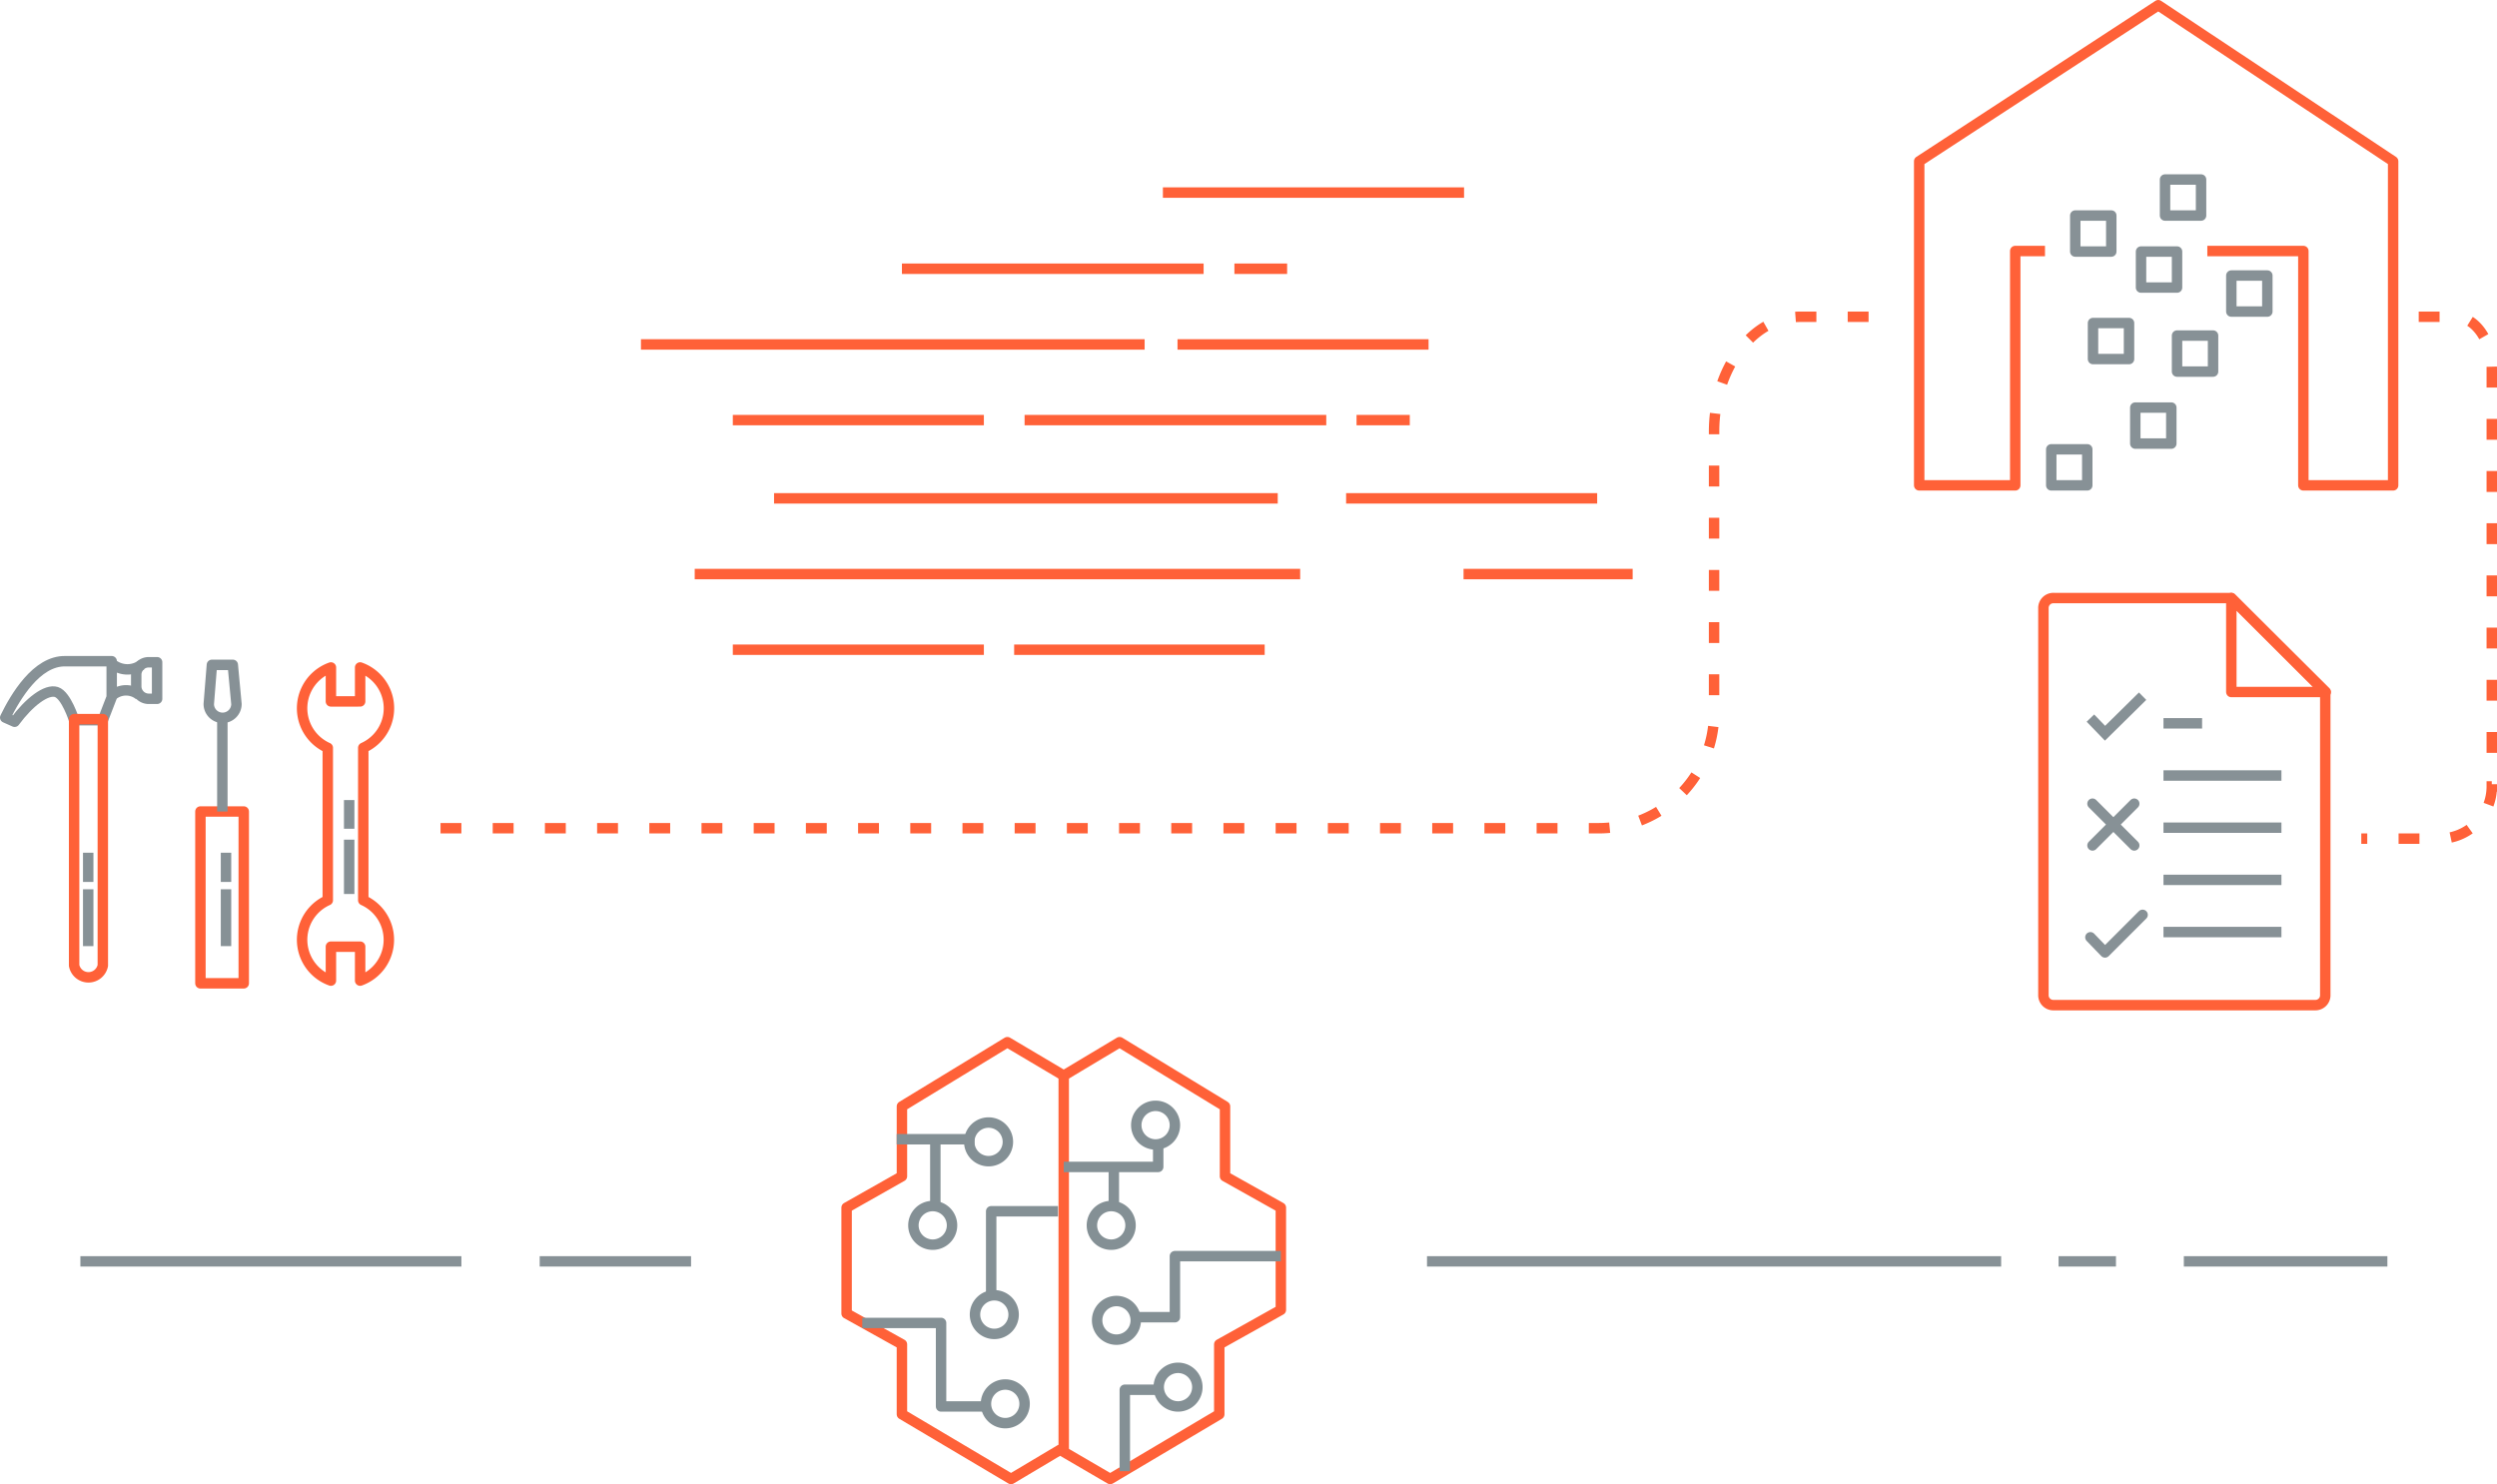 <svg xmlns="http://www.w3.org/2000/svg" id="graphic-wipro-features-4" width="478.4" height="284.39" viewBox="0 0 478.4 284.39">
    <defs>
        <clipPath id="clip-path">
            <path id="Rectangle_11724" fill="none" d="M0 0H478.4V284.39H0z"/>
        </clipPath>
        <style>
            .cls-2,.cls-3,.cls-5,.cls-6,.cls-7,.cls-9{fill:none}.cls-2,.cls-9{stroke:#879196}.cls-2,.cls-3,.cls-6,.cls-7,.cls-9{stroke-linejoin:round}.cls-2,.cls-3,.cls-5,.cls-6,.cls-7,.cls-9{stroke-width:2px}.cls-3,.cls-5,.cls-7{stroke:#ff6138}.cls-5{stroke-miterlimit:10;stroke-dasharray:4 6}.cls-6{stroke:#849095}.cls-7,.cls-9{stroke-linecap:round}
        </style>
    </defs>
    <g id="graphic-wipro-features-4-2" transform="translate(239.2 142.195)">
        <g id="Group_6462" transform="translate(-239.2 -142.195)">
            <path id="Line_2236" d="M0 0L73 0" class="cls-2" transform="translate(15.4 241.7)"/>
            <path id="Line_2237" d="M0 0L29 0" class="cls-2" transform="translate(103.4 241.7)"/>
            <path id="Line_2238" d="M0 0L110 0" class="cls-2" transform="translate(273.4 241.7)"/>
            <path id="Line_2239" d="M0 0L11 0" class="cls-2" transform="translate(394.4 241.7)"/>
            <path id="Line_2240" d="M0 0L39 0" class="cls-2" transform="translate(418.4 241.7)"/>
            <path id="Line_2241" d="M0 0L96.5 0" class="cls-3" transform="translate(148.3 95.5)"/>
            <path id="Line_2242" d="M0 0L48.1 0" class="cls-3" transform="translate(257.9 95.5)"/>
            <path id="Line_2243" d="M0 0L96.5 0" class="cls-3" transform="translate(122.8 66)"/>
            <path id="Line_2244" d="M0 0L48.1 0" class="cls-3" transform="translate(225.6 66)"/>
            <path id="Line_2245" d="M0 0L48.1 0" class="cls-3" transform="translate(140.4 124.5)"/>
            <path id="Line_2246" d="M0 0L48 0" class="cls-3" transform="translate(194.3 124.5)"/>
            <path id="Line_2247" d="M0 0L116 0" class="cls-3" transform="translate(133.1 110)"/>
            <path id="Line_2248" d="M0 0L32.4 0" class="cls-3" transform="translate(280.4 110)"/>
            <path id="Line_2249" d="M0 0L57.7 0" class="cls-3" transform="translate(222.8 36.9)"/>
            <path id="Line_2250" d="M0 0L57.8 0" class="cls-3" transform="translate(172.8 51.5)"/>
            <path id="Line_2251" d="M0 0L10.1 0" class="cls-3" transform="translate(236.5 51.5)"/>
            <path id="Line_2252" d="M0 0L48.1 0" class="cls-3" transform="translate(140.4 80.5)"/>
            <path id="Line_2253" d="M0 0L57.8 0" class="cls-3" transform="translate(196.3 80.5)"/>
            <path id="Line_2254" d="M0 0L10.2 0" class="cls-3" transform="translate(259.9 80.5)"/>
            <g id="Group_6461" clip-path="url(#clip-path)">
                <path id="Path_12399" d="M84.4 158.7h222a22.1 22.1 0 0 0 22-22v-54c0-12.1 7.4-22 16.5-22h16.5" class="cls-5"/>
                <path id="Path_12400" d="M21.6 127.3a4.6 4.6 0 0 0 5.5.1" class="cls-2"/>
                <path id="Path_12401" d="M26.7 133.2a4 4 0 0 0-5.1 0" class="cls-2"/>
                <path id="Path_12402" d="M12.5 126.7h8.9v6.9l-1.7 4.4h-5.5s-1.5-4.8-3.4-5.4-5.2 1.9-8 5.7l-1.8-.8c1.9-3.9 6-10.9 11.5-10.8z" class="cls-2"/>
                <path id="Path_12403" d="M28.4 133.9h1.7v-7h-1.6a2.4 2.4 0 0 0-2.4 2.3v2.3a2.4 2.4 0 0 0 2.3 2.4z" class="cls-2"/>
                <path id="Path_12404" d="M14.2 137.8h5.5V185a2.8 2.8 0 0 1-5.5 0z" class="cls-3"/>
                <path id="Line_2255" d="M0 5.6L0 0" class="cls-2" transform="translate(16.9 163.4)"/>
                <path id="Line_2256" d="M0 10.9L0 0" class="cls-2" transform="translate(16.9 170.4)"/>
                <path id="Rectangle_11715" d="M0 0H8.3V32.92H0z" class="cls-3" transform="translate(38.4 155.5)"/>
                <path id="Line_2257" d="M0 17.8L0 0" class="cls-2" transform="translate(42.6 137.7)"/>
                <path id="Path_12405" d="M44.6 127.4h-4l-.6 7.5a2.65 2.65 0 0 0 5.3 0z" class="cls-2"/>
                <path id="Line_2258" d="M0 5.6L0 0" class="cls-2" transform="translate(43.3 163.4)"/>
                <path id="Line_2259" d="M0 10.9L0 0" class="cls-2" transform="translate(43.3 170.4)"/>
                <path id="Line_2260" d="M0 5.5L0 0" class="cls-2" transform="translate(66.9 153.3)"/>
                <path id="Line_2261" d="M0 10.4L0 0" class="cls-2" transform="translate(66.9 160.9)"/>
                <path id="Path_12406" d="M74.5 180.1a8.3 8.3 0 0 1-5.5 7.8v-6.5h-5.6v6.5a8.3 8.3 0 0 1-.6-15.4v-29.2a8.3 8.3 0 0 1 .6-15.4v6.5H69v-6.5a8.3 8.3 0 0 1 .6 15.4v29.2a8.3 8.3 0 0 1 4.9 7.6z" class="cls-3"/>
                <path id="Path_12407" d="M245.4 251v-19.6l-10.7-6V212l-20.2-12.3-10.7 6.4-10.8-6.4-20.2 12.3v13.4l-10.6 6v20.3l10.6 5.9V271l20.9 12.4 9.4-5.6 9.6 5.6 20.9-12.4v-13.4z" class="cls-3"/>
                <path id="Path_12408" d="M188.8 269.5h-8.5v-16h-15.1" class="cls-6"/>
                <path id="Line_2262" d="M14.9 0L0 0" class="cls-6" transform="translate(171.8 218.3)"/>
                <path id="Line_2263" d="M0 12.8L0 0" class="cls-6" transform="translate(179.2 218.3)"/>
                <path id="Line_2264" d="M0 72.9L0 0" class="cls-3" transform="translate(203.8 205.5)"/>
                <path id="Path_12409" d="M189.9 248.1v-16h12.8" class="cls-6"/>
                <path id="Path_12410" d="M217.6 252.4h7.5v-11.7h20.3" class="cls-6"/>
                <path id="Path_12411" d="M221.9 266.3h-6.4v15.6" class="cls-6"/>
                <path id="Path_12412" d="M193.1 218.8a3.7 3.7 0 1 1-3.7-3.7 3.7 3.7 0 0 1 3.7 3.7z" class="cls-6"/>
                <path id="Path_12413" d="M182.4 234.8a3.7 3.7 0 1 1-3.7-3.7 3.7 3.7 0 0 1 3.7 3.7z" class="cls-6"/>
                <path id="Path_12414" d="M194.2 251.9a3.7 3.7 0 1 1-3.7-3.7 3.7 3.7 0 0 1 3.7 3.7z" class="cls-6"/>
                <path id="Path_12415" d="M196.3 269a3.7 3.7 0 1 1-3.7-3.7 3.7 3.7 0 0 1 3.7 3.7z" class="cls-6"/>
                <path id="Path_12416" d="M217.6 253a3.7 3.7 0 1 1-3.7-3.7 3.7 3.7 0 0 1 3.7 3.7z" class="cls-6"/>
                <path id="Path_12417" d="M229.4 265.8a3.7 3.7 0 1 1-3.7-3.7 3.7 3.7 0 0 1 3.7 3.7z" class="cls-6"/>
                <path id="Path_12418" d="M221.9 219.3v4.3h-18.1" class="cls-6"/>
                <path id="Line_2265" d="M0 7.5L0 0" class="cls-6" transform="translate(213.4 223.6)"/>
                <path id="Path_12419" d="M216.6 234.8a3.7 3.7 0 1 1-3.7-3.7 3.7 3.7 0 0 1 3.7 3.7z" class="cls-6"/>
                <path id="Path_12420" d="M225.1 215.6a3.7 3.7 0 1 1-3.7-3.7 3.7 3.7 0 0 1 3.7 3.7z" class="cls-6"/>
                <path id="Rectangle_11716" d="M0 0H6.9V6.9H0z" class="cls-2" transform="translate(410.2 48.2)"/>
                <path id="Rectangle_11717" d="M0 0H6.9V6.9H0z" class="cls-2" transform="translate(427.5 52.8)"/>
                <path id="Rectangle_11718" d="M0 0H6.9V6.9H0z" class="cls-2" transform="translate(401 61.9)"/>
                <path id="Rectangle_11719" d="M0 0H6.9V6.9H0z" class="cls-2" transform="translate(417.1 64.3)"/>
                <path id="Rectangle_11720" d="M0 0H6.9V6.9H0z" class="cls-2" transform="translate(393 86.1)"/>
                <path id="Rectangle_11721" d="M0 0H6.9V6.9H0z" class="cls-2" transform="translate(409.1 78.1)"/>
                <path id="Rectangle_11722" d="M0 0H6.9V6.9H0z" class="cls-2" transform="translate(397.6 41.3)"/>
                <path id="Rectangle_11723" d="M0 0H6.9V6.9H0z" class="cls-2" transform="translate(414.8 34.4)"/>
                <path id="Path_12421" d="M422.9 48.1h18.4V93h17.2V30.9L413.5 1l-45.8 29.9V93h18.4V48.1h5.7" class="cls-3"/>
                <path id="Path_12422" d="M391.5 190.6v-74a1.9 1.9 0 0 1 2-2h34l18 18v58a1.9 1.9 0 0 1-2 2h-50a1.9 1.9 0 0 1-2-2z" class="cls-7"/>
                <path id="Path_12423" d="M427.5 132.6h18.1l-18.1-18z" class="cls-7"/>
                <path id="Line_2266" d="M0 0L22.6 0" class="cls-2" transform="translate(414.5 158.6)"/>
                <path id="Line_2267" d="M0 0L22.6 0" class="cls-2" transform="translate(414.5 178.6)"/>
                <path id="Line_2268" d="M0 0L22.6 0" class="cls-2" transform="translate(414.5 148.6)"/>
                <path id="Line_2269" d="M0 0L22.6 0" class="cls-2" transform="translate(414.5 168.6)"/>
                <path id="Line_2270" d="M0 0L7.4 0" class="cls-2" transform="translate(414.5 138.6)"/>
                <path id="Path_12424" fill="none" stroke="#879196" stroke-miterlimit="10" stroke-width="2px" d="M400.5 137.6l2.8 2.9 7.2-7.1"/>
                <path id="Path_12425" d="M400.5 179.6l2.8 2.9 7.2-7.2" class="cls-9"/>
                <path id="Line_2271" d="M0 0L8 8" class="cls-9" transform="translate(400.9 154)"/>
                <path id="Line_2272" d="M8 0L0 8" class="cls-9" transform="translate(400.9 154)"/>
                <path id="Path_12426" d="M463.4 60.7h7c3.8 0 7 4.5 7 10v80a10 10 0 0 1-10 10h-15" class="cls-5"/>
            </g>
        </g>
    </g>
</svg>
